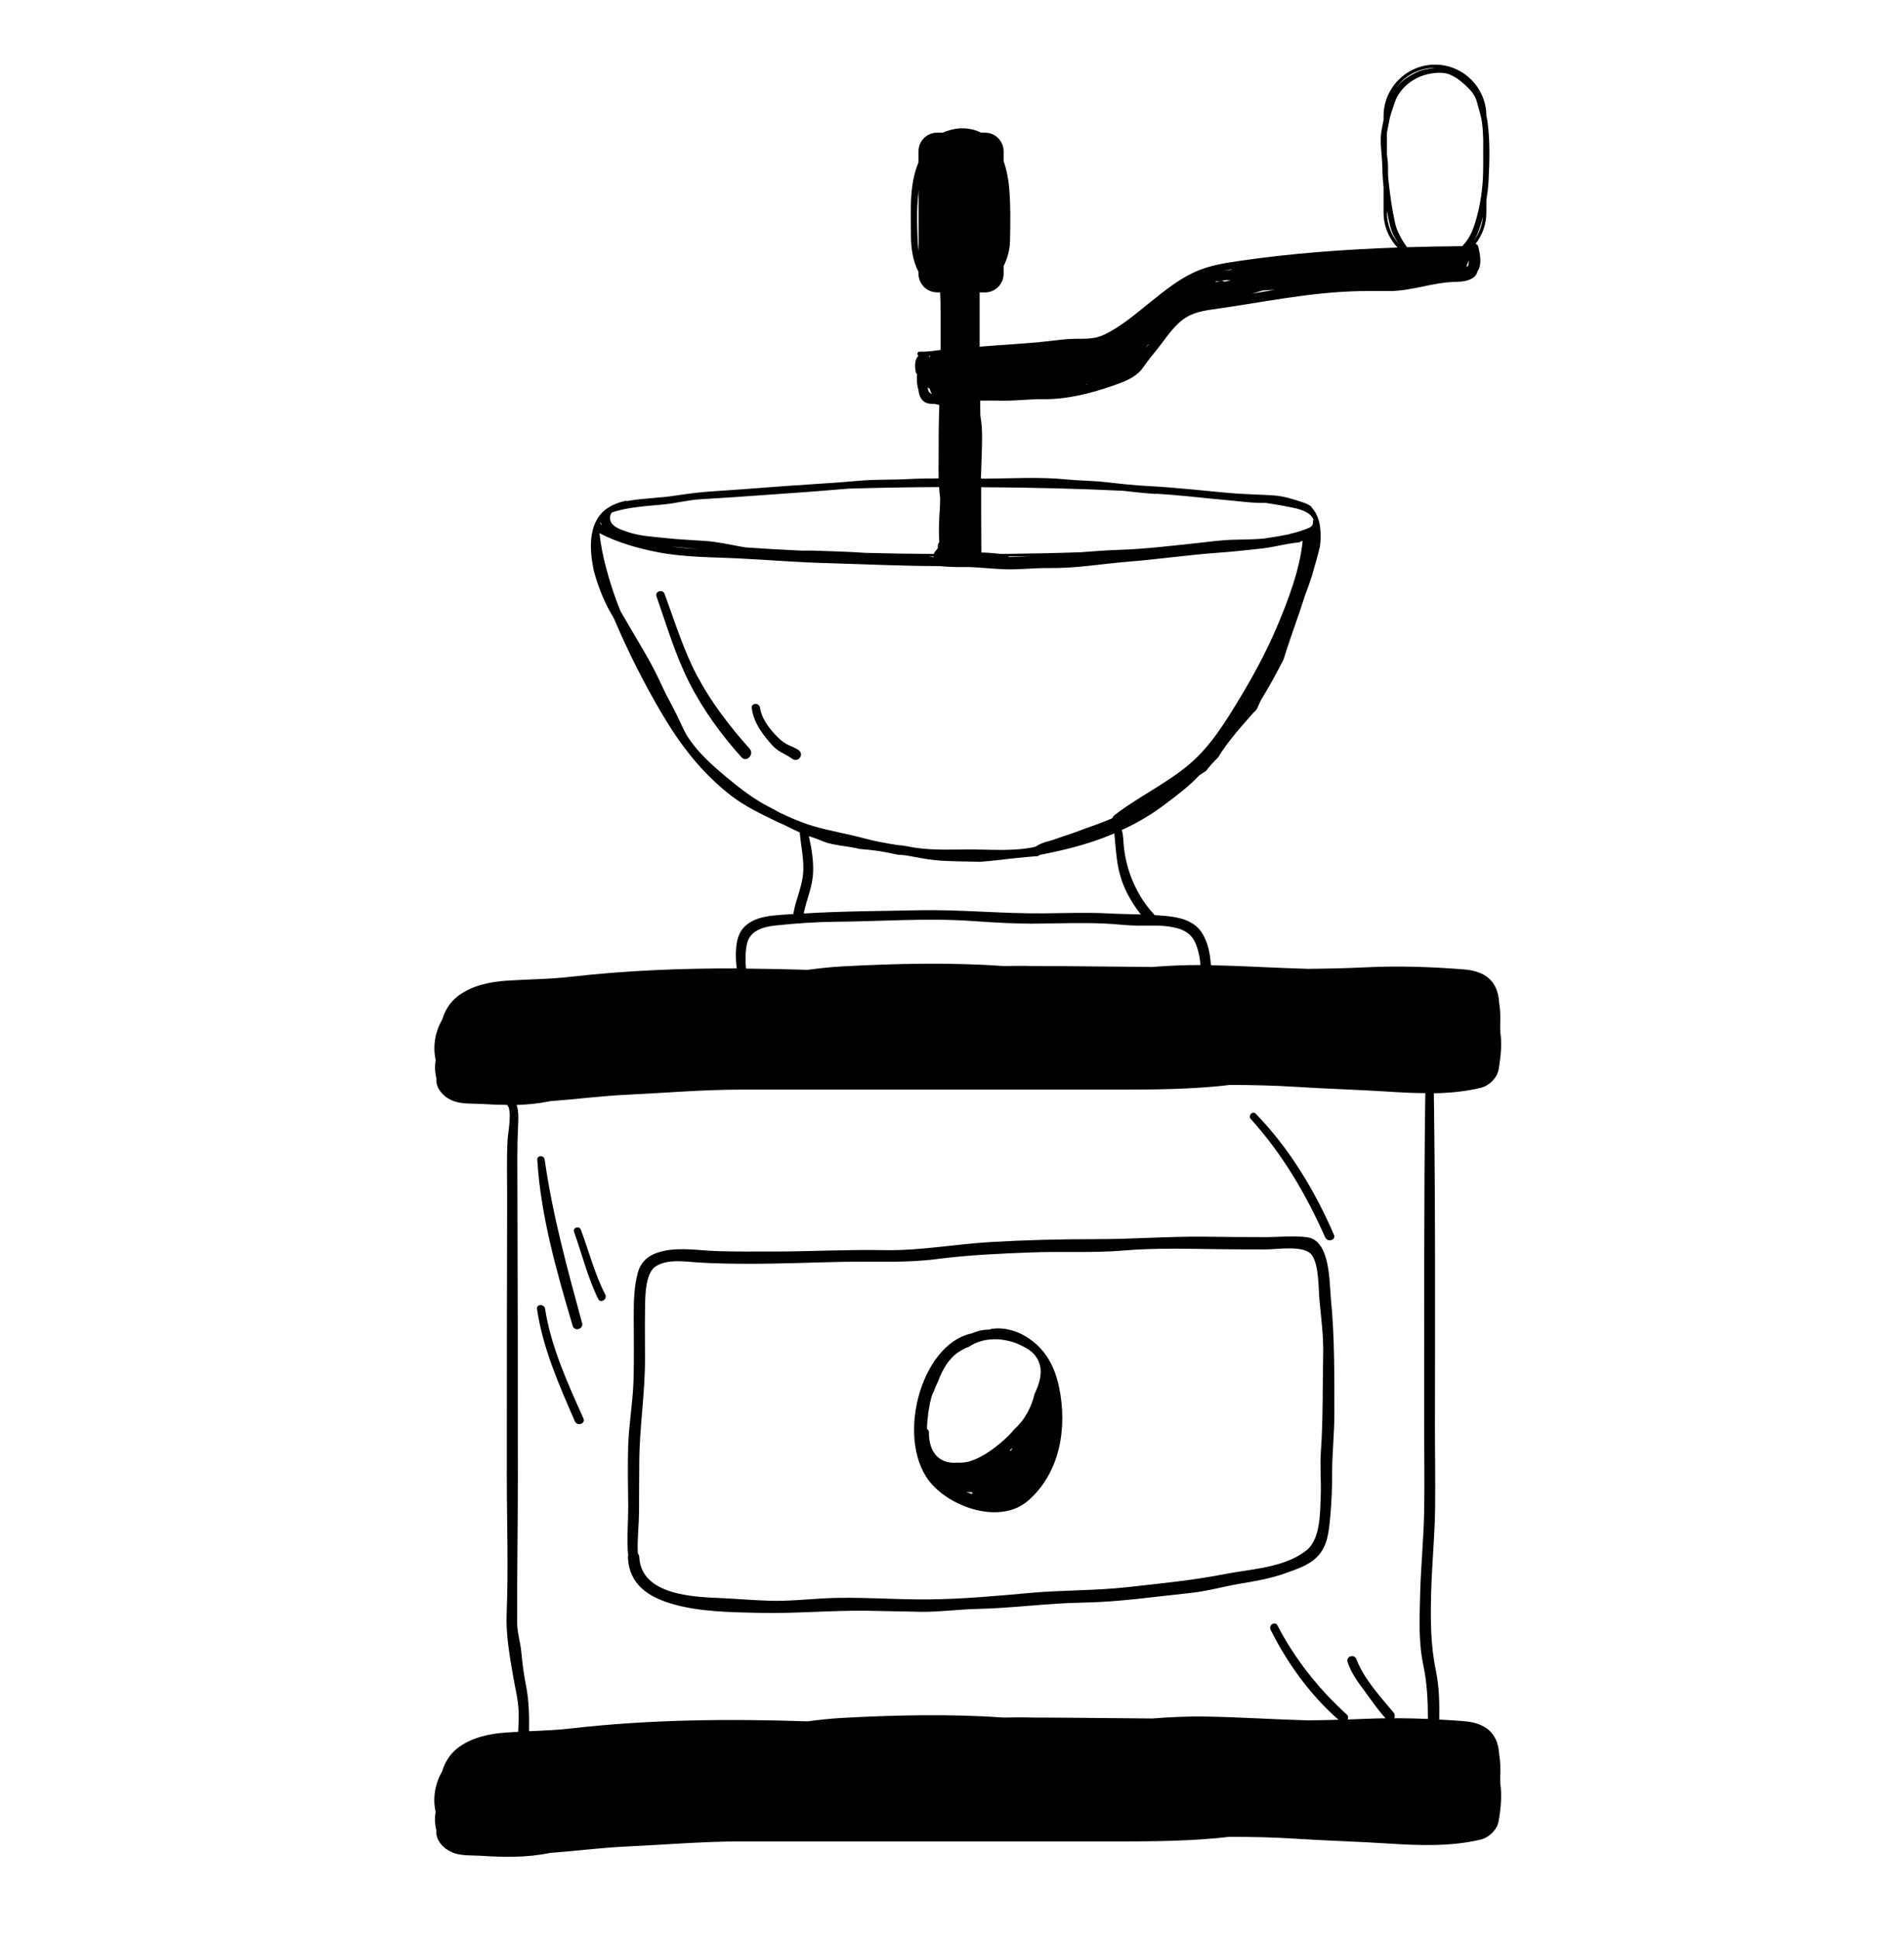 <svg width="56" height="57" viewBox="0 0 56 57" fill="none" xmlns="http://www.w3.org/2000/svg">
<path d="M18.474 45.748C18.472 45.763 18.466 45.778 18.468 45.797C18.508 46.595 19.084 46.95 19.737 47.146C20.554 47.393 21.506 47.401 22.35 47.42C23.407 47.443 24.456 47.342 25.516 47.357C26.048 47.363 26.58 47.382 27.112 47.389C27.656 47.393 28.195 47.315 28.737 47.304C29.773 47.283 30.801 47.135 31.84 47.118C32.901 47.102 33.969 46.943 35.025 46.833C35.506 46.783 35.977 46.646 36.454 46.565C36.92 46.487 37.364 46.413 37.813 46.251C38.123 46.139 38.482 46.029 38.729 45.782C39.048 45.466 39.084 45.039 39.124 44.6C39.166 44.157 39.181 43.728 39.181 43.281C39.181 42.711 39.246 42.148 39.246 41.576C39.244 40.449 39.257 39.342 39.147 38.222C39.096 37.694 39.132 36.472 38.448 36.377C38.052 36.322 37.615 36.373 37.216 36.373C36.629 36.373 36.042 36.368 35.455 36.36C34.381 36.347 33.311 36.434 32.239 36.432C31.198 36.432 30.162 36.457 29.123 36.518C28.083 36.58 27.053 36.774 26.01 36.755C24.961 36.734 23.918 36.791 22.871 36.795C22.28 36.797 21.689 36.801 21.098 36.784C20.581 36.767 20.045 36.67 19.532 36.776C19.194 36.845 18.888 37.008 18.772 37.377C18.643 37.789 18.639 38.302 18.639 38.732C18.639 39.349 18.652 39.967 18.633 40.581C18.614 41.219 18.5 41.848 18.477 42.485C18.456 43.095 18.472 43.71 18.477 44.322C18.477 44.769 18.428 45.28 18.477 45.748H18.474ZM18.795 44.471C18.795 43.978 18.8 43.484 18.802 42.99C18.806 41.977 18.971 40.98 18.971 39.965C18.971 39.499 18.964 39.032 18.971 38.566C18.975 38.215 18.958 37.462 19.272 37.242C19.619 37.002 20.159 37.094 20.545 37.118C21.029 37.149 21.51 37.154 21.993 37.156C22.922 37.158 23.846 37.118 24.773 37.099C25.712 37.08 26.628 37.139 27.563 37.016C28.473 36.898 29.391 36.858 30.307 36.822C31.213 36.786 32.129 36.843 33.032 36.767C33.976 36.687 34.926 36.715 35.871 36.727C36.323 36.734 36.775 36.734 37.226 36.734C37.57 36.734 38.375 36.594 38.588 36.907C38.799 37.217 38.773 37.865 38.809 38.236C38.86 38.766 38.928 39.285 38.917 39.822C38.896 40.778 38.917 41.73 38.849 42.684C38.818 43.116 38.862 43.553 38.845 43.986C38.826 44.486 38.835 45.257 38.425 45.582C37.775 46.097 36.791 46.129 36.027 46.278C35.08 46.466 34.123 46.555 33.163 46.663C32.209 46.77 31.251 46.747 30.297 46.833C29.315 46.922 28.319 47.013 27.333 47.023C26.284 47.036 25.231 46.935 24.182 46.996C23.663 47.026 23.158 47.078 22.635 47.063C22.16 47.049 21.689 47.007 21.214 46.985C20.433 46.952 18.857 46.911 18.802 45.778C18.8 45.732 18.783 45.7 18.759 45.672C18.738 45.274 18.793 44.841 18.793 44.467L18.795 44.471Z" fill="black"/>
<path d="M30.242 44.119C31.173 43.304 31.405 41.983 31.145 40.763C30.998 40.075 30.668 39.556 30.067 39.235C29.801 39.093 29.391 39 29.075 39.093C28.898 39.093 28.737 39.136 28.585 39.201C27.042 39.522 26.299 42.456 27.433 43.667C28.089 44.368 29.463 44.801 30.242 44.117V44.119ZM28.6 43.874C28.596 43.891 28.591 43.91 28.589 43.927C28.53 43.908 28.473 43.887 28.414 43.864C28.475 43.87 28.539 43.874 28.6 43.874ZM29.769 42.597C29.754 42.616 29.742 42.637 29.727 42.658C29.718 42.652 29.708 42.648 29.697 42.644C29.725 42.62 29.75 42.597 29.776 42.574C29.773 42.582 29.771 42.591 29.769 42.597ZM27.295 41.582C27.304 41.523 27.314 41.464 27.325 41.404C27.346 41.265 27.378 41.124 27.426 40.984C27.435 40.959 27.447 40.936 27.462 40.915C27.5 40.809 27.544 40.706 27.593 40.607C27.718 40.267 27.899 39.959 28.178 39.758C28.184 39.756 28.19 39.752 28.197 39.75C28.29 39.686 28.391 39.632 28.505 39.593C28.927 39.302 29.55 39.309 30.063 39.57C30.124 39.6 30.183 39.634 30.24 39.669C30.282 39.697 30.318 39.727 30.352 39.756C30.358 39.762 30.364 39.769 30.371 39.773C30.377 39.779 30.383 39.788 30.392 39.794C30.411 39.815 30.43 39.834 30.447 39.855C30.447 39.857 30.451 39.859 30.453 39.864C30.464 39.876 30.472 39.889 30.48 39.902C30.495 39.923 30.508 39.944 30.521 39.967C30.527 39.98 30.533 39.995 30.54 40.007C30.54 40.009 30.542 40.011 30.544 40.016C30.554 40.037 30.563 40.06 30.569 40.083C30.573 40.098 30.58 40.113 30.584 40.13C30.59 40.157 30.597 40.187 30.601 40.214C30.603 40.235 30.605 40.254 30.607 40.275C30.607 40.305 30.611 40.334 30.609 40.364C30.609 40.377 30.607 40.387 30.605 40.4C30.603 40.431 30.601 40.463 30.595 40.497C30.592 40.514 30.588 40.531 30.584 40.547C30.578 40.575 30.573 40.6 30.565 40.628C30.542 40.712 30.51 40.799 30.474 40.883C30.474 40.883 30.474 40.883 30.474 40.885C30.459 40.919 30.442 40.955 30.426 40.989C30.386 41.17 30.32 41.341 30.236 41.499C30.21 41.548 30.183 41.594 30.153 41.641C30.147 41.651 30.139 41.664 30.132 41.675C30.099 41.727 30.061 41.776 30.02 41.825C29.959 41.898 29.894 41.968 29.822 42.033C29.773 42.093 29.721 42.152 29.664 42.209C29.355 42.513 28.9 42.863 28.492 42.971C28.38 43 28.271 43.011 28.167 43.002C28.121 43.007 28.074 43.009 28.026 43.007C27.498 42.983 27.312 42.544 27.321 42.099C27.312 42.057 27.291 42.027 27.264 42.008C27.266 41.862 27.279 41.719 27.3 41.58L27.295 41.582Z" fill="black"/>
<path d="M44.127 52.171C44.131 51.99 44.131 51.787 44.095 51.595C44.066 51.07 43.819 50.662 43.048 50.603C42.812 50.584 42.571 50.569 42.331 50.557C42.339 50.082 42.331 49.609 42.236 49.142C42.075 48.37 42.073 47.64 42.092 46.855C42.111 46.038 42.195 45.223 42.208 44.408C42.221 43.6 42.204 42.789 42.204 41.979C42.208 38.701 42.219 35.421 42.172 32.143C42.647 32.134 43.116 32.09 43.559 31.98C43.806 31.919 44.034 31.687 44.076 31.446C44.144 31.062 44.179 30.669 44.125 30.332C44.125 30.243 44.12 30.154 44.125 30.068C44.129 29.886 44.129 29.684 44.093 29.492C44.063 28.966 43.816 28.559 43.046 28.5C42.117 28.428 41.144 28.392 40.213 28.438C39.633 28.466 39.05 28.48 38.468 28.485C37.516 28.459 36.566 28.398 35.614 28.377C35.595 28.052 35.534 27.729 35.365 27.448C35.137 27.069 34.704 26.969 34.286 26.929C34.177 26.919 34.067 26.912 33.955 26.906C33.949 26.893 33.942 26.881 33.932 26.87C33.632 26.558 33.389 26.127 33.244 25.724C33.155 25.477 33.096 25.226 33.062 24.964C33.037 24.774 33.047 24.584 32.995 24.403C33.429 24.202 33.845 23.964 34.225 23.677C34.603 23.394 34.953 23.134 35.276 22.794C35.342 22.75 35.409 22.708 35.475 22.661C35.582 22.522 35.699 22.391 35.827 22.267C36.123 21.781 36.511 21.359 36.885 20.933C36.897 20.918 36.912 20.907 36.927 20.901C36.944 20.875 36.961 20.85 36.978 20.825C37.022 20.715 37.071 20.605 37.134 20.504C37.358 20.143 37.552 19.772 37.748 19.398C37.887 18.948 38.046 18.507 38.198 18.062C38.198 18.062 38.198 18.058 38.2 18.058C38.225 17.984 38.248 17.91 38.274 17.838C38.274 17.834 38.274 17.832 38.276 17.828C38.305 17.743 38.333 17.659 38.362 17.572C38.362 17.568 38.362 17.564 38.362 17.56C38.443 17.336 38.533 17.114 38.599 16.884C38.677 16.61 38.755 16.348 38.818 16.084C38.839 15.943 38.848 15.793 38.839 15.643C38.839 15.643 38.839 15.639 38.839 15.637C38.837 15.592 38.833 15.548 38.827 15.504C38.827 15.504 38.827 15.504 38.827 15.502C38.827 15.491 38.822 15.483 38.822 15.472C38.822 15.466 38.822 15.457 38.818 15.451C38.818 15.447 38.818 15.443 38.816 15.438C38.816 15.43 38.814 15.421 38.812 15.413C38.812 15.413 38.812 15.413 38.812 15.411C38.808 15.39 38.803 15.371 38.799 15.35C38.797 15.337 38.793 15.326 38.789 15.314C38.784 15.299 38.78 15.284 38.776 15.269C38.774 15.259 38.77 15.25 38.765 15.242C38.763 15.233 38.759 15.227 38.757 15.219C38.757 15.217 38.757 15.215 38.755 15.21C38.742 15.174 38.725 15.141 38.708 15.107C38.704 15.098 38.7 15.088 38.694 15.077C38.694 15.077 38.694 15.077 38.694 15.075C38.689 15.067 38.683 15.06 38.677 15.052C38.675 15.048 38.673 15.041 38.668 15.037C38.668 15.037 38.666 15.037 38.664 15.037C38.641 15.001 38.618 14.963 38.59 14.932C38.573 14.915 38.563 14.896 38.55 14.877C38.483 14.837 38.413 14.801 38.343 14.778C38.062 14.683 37.752 14.583 37.446 14.564C37.018 14.537 36.589 14.533 36.159 14.495C35.363 14.423 34.567 14.332 33.769 14.29C33.356 14.269 32.944 14.223 32.532 14.176C32.138 14.132 31.747 14.134 31.352 14.094C30.578 14.018 29.765 14.066 28.984 14.073C28.94 14.073 28.896 14.073 28.851 14.07C28.851 14.066 28.851 14.06 28.851 14.056C28.86 13.845 28.866 13.632 28.872 13.42C28.883 13.019 28.908 12.618 28.834 12.226C28.832 12.076 28.83 11.928 28.828 11.778C29.067 11.774 29.305 11.778 29.544 11.78C29.926 11.78 30.303 11.732 30.686 11.736C31.376 11.745 32.081 11.567 32.729 11.341C32.988 11.251 33.278 11.149 33.484 10.961C33.55 10.902 33.598 10.837 33.649 10.765C33.769 10.596 33.885 10.448 34.018 10.288C34.23 10.028 34.407 9.744 34.652 9.513C34.96 9.222 35.268 9.153 35.673 9.096C37.115 8.895 38.535 8.587 39.994 8.559C40.273 8.555 40.553 8.553 40.832 8.557C41.52 8.564 42.141 8.296 42.822 8.287C42.991 8.285 43.215 8.26 43.352 8.148C43.407 8.101 43.437 8.049 43.451 7.987C43.595 7.787 43.532 7.479 43.481 7.255C43.47 7.209 43.437 7.181 43.398 7.171C43.597 6.915 43.717 6.594 43.717 6.244V5.885C43.747 5.695 43.772 5.505 43.781 5.319C43.81 4.752 43.827 4.165 43.753 3.601C43.745 3.532 43.73 3.466 43.717 3.403C43.711 2.573 43.035 1.9 42.206 1.9C41.376 1.9 40.693 2.58 40.693 3.413V3.532C40.688 3.549 40.684 3.565 40.682 3.582C40.638 3.8 40.6 3.979 40.61 4.203C40.621 4.443 40.654 4.686 40.657 4.925C40.659 5.123 40.673 5.315 40.693 5.507V6.246C40.693 6.645 40.849 7.008 41.102 7.278C39.54 7.333 37.976 7.447 36.437 7.673C35.986 7.738 35.532 7.814 35.116 8.008C34.652 8.224 34.255 8.547 33.858 8.863C33.427 9.207 32.993 9.589 32.492 9.832C32.195 9.978 31.948 9.957 31.631 9.961C31.346 9.965 31.061 10.005 30.778 10.037C30.143 10.109 29.503 10.134 28.866 10.189C28.849 10.189 28.83 10.191 28.813 10.193C28.813 9.963 28.813 9.735 28.813 9.505C28.813 9.207 28.813 8.908 28.813 8.608C28.813 8.604 28.813 8.602 28.813 8.597H28.974C29.273 8.597 29.518 8.353 29.518 8.053V7.823C29.63 7.597 29.7 7.348 29.706 7.101C29.717 6.58 29.727 6.033 29.681 5.514C29.658 5.256 29.607 4.988 29.518 4.739V4.446C29.518 4.146 29.273 3.901 28.974 3.901H28.858C28.729 3.836 28.585 3.793 28.431 3.779C28.214 3.757 28.03 3.793 27.826 3.859C27.794 3.869 27.764 3.886 27.735 3.901H27.559C27.26 3.901 27.015 4.146 27.015 4.446V4.773C26.736 5.429 26.789 6.223 26.793 6.921C26.793 7.278 26.844 7.667 27.015 7.992V8.051C27.015 8.35 27.26 8.595 27.559 8.595H27.65C27.654 8.705 27.659 8.806 27.661 8.878C27.663 9.013 27.665 9.146 27.665 9.281V10.288C27.458 10.316 27.251 10.347 27.047 10.339C26.973 10.337 26.964 10.43 27.015 10.463C26.886 10.569 26.905 10.82 26.941 10.959C26.945 10.976 26.956 10.987 26.971 10.997C26.962 11.156 26.964 11.312 27.011 11.455C27.019 11.523 27.032 11.59 27.059 11.654C27.127 11.81 27.243 11.867 27.405 11.875C27.435 11.875 27.462 11.875 27.492 11.875C27.536 11.888 27.583 11.896 27.627 11.905C27.608 12.416 27.604 12.927 27.606 13.437C27.606 13.642 27.602 13.853 27.606 14.064C27.304 14.07 27.002 14.068 26.703 14.085C26.259 14.111 25.816 14.092 25.373 14.127C24.887 14.168 24.404 14.206 23.916 14.235C22.973 14.292 22.034 14.377 21.092 14.436C20.676 14.461 20.29 14.505 19.881 14.569C19.435 14.638 18.977 14.647 18.532 14.716C18.496 14.723 18.458 14.729 18.418 14.735C18.418 14.729 18.414 14.723 18.412 14.719C18.405 14.719 18.401 14.723 18.395 14.725C18.302 14.744 18.217 14.771 18.139 14.801C18.139 14.801 18.139 14.801 18.137 14.801C18.089 14.82 18.042 14.841 17.998 14.862C17.975 14.875 17.954 14.887 17.933 14.9C17.903 14.917 17.873 14.936 17.846 14.955C17.829 14.968 17.81 14.98 17.795 14.995C17.785 15.004 17.774 15.012 17.764 15.02C17.747 15.035 17.732 15.052 17.715 15.067C17.715 15.067 17.711 15.067 17.709 15.069C17.702 15.075 17.698 15.082 17.694 15.088C17.694 15.09 17.69 15.092 17.688 15.094C17.688 15.094 17.686 15.094 17.686 15.096C17.656 15.128 17.628 15.162 17.605 15.198C17.593 15.217 17.58 15.238 17.567 15.257C17.561 15.265 17.557 15.274 17.552 15.282C17.546 15.293 17.54 15.301 17.536 15.312C17.529 15.322 17.525 15.335 17.519 15.348C17.512 15.36 17.504 15.371 17.5 15.383C17.5 15.383 17.5 15.383 17.502 15.386C17.495 15.4 17.487 15.415 17.483 15.43C17.477 15.443 17.474 15.457 17.468 15.47C17.462 15.489 17.455 15.506 17.449 15.525C17.449 15.525 17.449 15.523 17.449 15.521C17.449 15.527 17.447 15.533 17.445 15.54C17.445 15.544 17.443 15.55 17.441 15.554C17.441 15.554 17.441 15.554 17.441 15.556C17.436 15.571 17.434 15.584 17.43 15.599C17.341 15.953 17.377 16.378 17.472 16.81C17.58 17.197 17.726 17.583 17.911 17.927C17.958 18.013 18.008 18.1 18.057 18.184C18.458 19.128 18.918 20.046 19.437 20.93C19.997 21.887 20.626 22.714 21.51 23.398C21.911 23.708 22.39 23.934 22.846 24.156C22.91 24.187 22.975 24.213 23.04 24.242C23.201 24.325 23.366 24.403 23.528 24.477C23.526 24.487 23.524 24.498 23.524 24.51C23.558 24.869 23.638 25.207 23.627 25.572C23.617 26.038 23.404 26.427 23.332 26.874C23.304 26.874 23.277 26.876 23.249 26.878C22.789 26.914 22.19 26.906 21.856 27.29C21.611 27.571 21.622 28.101 21.669 28.472C20.037 28.468 18.401 28.533 16.782 28.719C16.151 28.791 15.526 28.791 14.897 28.833C14.418 28.865 13.878 28.972 13.466 29.287C13.234 29.466 13.09 29.703 13.006 29.973C12.801 30.334 12.721 30.756 12.814 31.165C12.784 31.345 12.791 31.535 12.835 31.706C12.814 31.91 12.924 32.094 13.084 32.225C13.099 32.244 13.116 32.257 13.135 32.263C13.209 32.314 13.289 32.356 13.373 32.383C13.62 32.464 13.897 32.442 14.152 32.457C14.41 32.474 14.661 32.483 14.914 32.485C15.077 32.641 14.939 33.314 14.929 33.504C14.897 34.087 14.918 34.675 14.916 35.258C14.912 36.611 14.91 37.964 14.908 39.317C14.908 40.676 14.906 42.036 14.906 43.395C14.906 44.742 14.956 46.101 14.901 47.446C14.876 48.056 14.99 48.691 15.094 49.292C15.15 49.624 15.237 49.953 15.252 50.291C15.26 50.5 15.252 50.709 15.241 50.918C15.125 50.924 15.011 50.928 14.895 50.937C14.416 50.968 13.876 51.076 13.464 51.391C13.232 51.57 13.088 51.808 13.004 52.077C12.799 52.437 12.719 52.859 12.812 53.269C12.782 53.448 12.789 53.638 12.833 53.809C12.812 54.014 12.922 54.198 13.082 54.329C13.097 54.348 13.114 54.36 13.133 54.367C13.207 54.417 13.287 54.459 13.371 54.487C13.618 54.567 13.895 54.546 14.15 54.561C14.477 54.582 14.794 54.597 15.123 54.59C15.486 54.582 15.839 54.548 16.183 54.476C16.936 54.422 17.688 54.322 18.443 54.288C19.564 54.236 20.681 54.139 21.803 54.139C22.954 54.139 24.102 54.139 25.253 54.139C27.616 54.139 29.98 54.139 32.345 54.139C33.497 54.139 34.647 54.149 35.798 54.042C35.918 54.031 36.036 54.016 36.157 54.004C36.813 54.004 37.469 54.018 38.128 54.061C39.036 54.12 39.941 54.143 40.847 54.202C41.744 54.261 42.7 54.293 43.559 54.082C43.806 54.02 44.034 53.788 44.076 53.548C44.144 53.163 44.179 52.771 44.125 52.433C44.125 52.344 44.12 52.256 44.125 52.169L44.127 52.171ZM21.514 50.996C21.5 50.996 21.483 50.996 21.468 50.996C21.485 50.996 21.504 50.996 21.521 50.996C21.521 50.996 21.517 50.996 21.514 50.996ZM21.514 28.892C21.5 28.892 21.483 28.892 21.468 28.892C21.485 28.892 21.502 28.892 21.521 28.892C21.521 28.892 21.517 28.892 21.514 28.892ZM30.401 24.909C29.843 25.019 29.295 24.985 28.731 24.977C28.125 24.968 27.519 25.013 26.918 24.924C26.899 24.922 26.882 24.918 26.865 24.916C26.713 24.886 26.561 24.856 26.407 24.846C26.063 24.793 25.723 24.732 25.383 24.639C24.898 24.508 24.4 24.43 23.916 24.287C23.57 24.183 23.249 24.044 22.931 23.892C22.838 23.839 22.745 23.786 22.65 23.74C22.192 23.51 21.766 23.183 21.371 22.853C20.955 22.507 20.535 22.134 20.237 21.678C20.081 21.437 19.99 21.173 19.857 20.922C19.701 20.627 19.547 20.339 19.408 20.033C19.167 19.508 18.865 19.022 18.574 18.524C18.464 18.338 18.357 18.155 18.251 17.971C18.078 17.549 17.939 17.125 17.821 16.675C17.736 16.357 17.669 16.017 17.631 15.675C18.146 15.947 18.779 16.128 19.37 16.24C20.147 16.388 20.97 16.38 21.763 16.42C22.608 16.462 23.444 16.532 24.29 16.555C25.407 16.587 26.513 16.641 27.623 16.643C27.861 16.665 28.1 16.675 28.338 16.671C28.737 16.667 29.126 16.722 29.525 16.736C29.968 16.755 30.409 16.694 30.852 16.701C31.633 16.713 32.395 16.578 33.17 16.515C34.069 16.443 34.958 16.312 35.857 16.249C36.268 16.221 36.688 16.171 37.1 16.128C37.368 16.101 37.638 16.031 37.904 15.987C37.919 15.987 37.932 15.983 37.947 15.981C38.027 15.968 38.105 15.955 38.185 15.949C38.221 15.947 38.246 15.932 38.267 15.915C38.282 15.911 38.299 15.907 38.314 15.903C38.233 16.745 37.87 17.697 37.543 18.461C37.244 19.162 36.868 19.86 36.473 20.512C36.057 21.201 35.616 21.927 34.998 22.454C34.32 23.033 33.493 23.417 32.788 23.959C32.752 23.987 32.729 24.02 32.716 24.056C32.387 24.202 32.047 24.308 31.705 24.439C31.488 24.523 31.268 24.586 31.051 24.666C30.861 24.738 30.654 24.761 30.487 24.875C30.479 24.882 30.47 24.886 30.464 24.892C30.445 24.896 30.426 24.901 30.407 24.903L30.401 24.909ZM33.991 14.516C34.694 14.554 35.401 14.645 36.102 14.706C36.414 14.733 36.735 14.78 37.049 14.786C37.108 14.786 37.168 14.786 37.227 14.786C37.594 14.841 37.904 14.898 38.153 14.955C38.322 15.006 38.485 15.063 38.586 15.196C38.609 15.225 38.624 15.255 38.635 15.284C38.628 15.295 38.622 15.303 38.614 15.314C38.62 15.341 38.618 15.369 38.614 15.396C38.609 15.411 38.605 15.426 38.599 15.438C38.599 15.443 38.594 15.445 38.592 15.449C38.582 15.464 38.567 15.478 38.548 15.491C38.54 15.495 38.533 15.504 38.525 15.508C38.333 15.592 38.134 15.654 37.936 15.696C37.936 15.698 37.936 15.702 37.936 15.704C37.716 15.749 37.457 15.793 37.168 15.835C36.87 15.86 36.583 15.863 36.281 15.869C35.901 15.877 35.521 15.936 35.145 15.974C34.422 16.05 33.7 16.139 32.969 16.164C32.575 16.177 32.186 16.204 31.796 16.236C31.061 16.262 30.28 16.278 29.459 16.287C29.292 16.274 29.128 16.253 28.961 16.247C28.929 16.247 28.898 16.245 28.866 16.245C28.866 16.245 28.864 16.245 28.862 16.245C28.862 16.236 28.864 16.228 28.864 16.219C28.858 15.588 28.858 14.955 28.858 14.324C30.388 14.332 31.787 14.37 33.024 14.429C33.347 14.465 33.672 14.503 33.993 14.522L33.991 14.516ZM27.46 16.365C27.46 16.365 27.462 16.378 27.465 16.384C27.416 16.378 27.367 16.369 27.317 16.363C27.365 16.363 27.412 16.363 27.46 16.363V16.365ZM29.668 16.378C29.668 16.378 29.662 16.365 29.658 16.359C29.879 16.357 30.099 16.352 30.318 16.348C30.103 16.361 29.886 16.369 29.668 16.378ZM27.652 14.649C27.648 14.727 27.646 14.805 27.646 14.883C27.623 15.236 27.6 15.588 27.627 15.943C27.6 15.968 27.583 16.002 27.583 16.048C27.583 16.069 27.583 16.093 27.583 16.114C27.562 16.143 27.541 16.171 27.519 16.2C27.492 16.221 27.475 16.253 27.465 16.287C26.768 16.283 26.097 16.272 25.457 16.255C24.963 16.221 24.465 16.207 23.973 16.19C23.845 16.186 23.714 16.186 23.585 16.19C22.998 16.162 22.449 16.131 21.936 16.095C21.877 16.084 21.818 16.076 21.759 16.065C21.415 16.004 21.075 15.924 20.725 15.903C20.349 15.877 19.978 15.863 19.602 15.822C19.212 15.78 18.813 15.763 18.445 15.635C18.23 15.559 17.968 15.478 17.943 15.257C17.935 15.187 17.956 15.126 17.989 15.071C18.131 15.02 18.279 14.985 18.378 14.966C18.768 14.887 19.169 14.868 19.566 14.826C19.902 14.79 20.231 14.704 20.569 14.681C20.898 14.657 21.227 14.643 21.557 14.619C22.257 14.569 22.96 14.518 23.663 14.47C24.092 14.44 24.524 14.4 24.955 14.366C25.789 14.341 26.679 14.324 27.621 14.32C27.627 14.431 27.636 14.541 27.652 14.649ZM17.7 15.44C17.656 15.405 17.65 15.379 17.671 15.36C17.677 15.388 17.688 15.413 17.7 15.44ZM20.552 16.143C20.282 16.126 20.012 16.105 19.744 16.069C20.014 16.093 20.284 16.116 20.552 16.143ZM40.792 3.897C40.811 3.791 40.838 3.686 40.855 3.58C40.883 3.399 40.959 3.204 41.016 3.029C41.142 2.632 41.501 2.324 41.9 2.206C42.111 2.143 42.419 2.105 42.624 2.185C42.801 2.257 42.947 2.364 43.088 2.495C43.249 2.643 43.382 2.78 43.439 2.998C43.493 3.207 43.559 3.394 43.589 3.61C43.61 3.772 43.62 3.935 43.624 4.097V4.845C43.624 4.899 43.624 4.952 43.622 5.007C43.616 5.541 43.54 6.054 43.382 6.565C43.308 6.801 43.217 7.002 43.05 7.19C43.035 7.206 43.021 7.221 43.006 7.238C42.468 7.242 41.927 7.251 41.385 7.268C41.336 7.204 41.294 7.143 41.269 7.101C41.161 6.921 41.079 6.765 41.032 6.558C40.937 6.128 40.88 5.706 40.834 5.269C40.813 5.075 40.838 4.878 40.809 4.686C40.802 4.642 40.796 4.595 40.792 4.549V3.899V3.897ZM35.758 8.277C35.863 8.26 35.969 8.247 36.072 8.234C36.076 8.234 36.081 8.236 36.087 8.236C36.127 8.236 36.167 8.236 36.205 8.239C36.148 8.251 36.091 8.264 36.034 8.277C36.026 8.277 36.015 8.281 36.007 8.281C35.977 8.26 35.939 8.247 35.895 8.258C35.848 8.27 35.804 8.285 35.758 8.3C35.758 8.291 35.758 8.281 35.758 8.272V8.277ZM43.181 7.81C43.164 7.827 43.145 7.844 43.124 7.857C43.145 7.795 43.168 7.724 43.196 7.656C43.196 7.713 43.196 7.764 43.181 7.81ZM37.495 8.521C37.269 8.557 37.043 8.597 36.819 8.635C36.925 8.606 37.03 8.574 37.134 8.54C37.254 8.534 37.374 8.528 37.493 8.521H37.495ZM36.214 7.933C36.129 7.941 36.043 7.954 35.958 7.966C36.047 7.949 36.133 7.933 36.222 7.916C36.22 7.922 36.214 7.926 36.211 7.933H36.214ZM33.776 10.128C33.744 10.17 33.71 10.214 33.681 10.256C33.71 10.212 33.74 10.168 33.767 10.123C33.769 10.126 33.773 10.128 33.776 10.13V10.128ZM27.34 11.424C27.355 11.476 27.376 11.531 27.408 11.584C27.321 11.552 27.294 11.487 27.283 11.392C27.3 11.407 27.319 11.417 27.34 11.422V11.424ZM27.346 10.482C27.346 10.482 27.332 10.493 27.325 10.497C27.325 10.486 27.325 10.476 27.323 10.465C27.338 10.465 27.351 10.463 27.365 10.461C27.359 10.467 27.353 10.474 27.348 10.482H27.346ZM31.922 11.312C31.922 11.312 31.937 11.306 31.944 11.303C31.958 11.299 31.975 11.297 31.99 11.293C31.99 11.293 31.99 11.295 31.99 11.297C31.988 11.297 31.984 11.297 31.982 11.299C31.96 11.303 31.941 11.308 31.92 11.312H31.922ZM43.354 7.069C43.392 7.006 43.428 6.94 43.456 6.871C43.521 6.71 43.572 6.544 43.616 6.375C43.593 6.632 43.498 6.869 43.354 7.069ZM42.208 1.995C42.008 2.025 41.834 2.041 41.647 2.134C41.452 2.229 41.271 2.345 41.123 2.506C41.098 2.533 41.075 2.563 41.051 2.592C41.309 2.231 41.729 1.995 42.204 1.995H42.208ZM40.792 6.202C40.817 6.337 40.844 6.47 40.876 6.607C40.927 6.824 41.02 7.006 41.148 7.181C40.927 6.932 40.792 6.605 40.792 6.244V6.202ZM26.99 7.084C26.977 6.685 26.958 6.265 26.994 5.868C27.002 5.775 27.009 5.68 27.019 5.583V7.377C27.002 7.278 26.994 7.177 26.99 7.082V7.084ZM23.916 25.633C23.925 25.266 23.868 24.934 23.79 24.586C23.978 24.633 24.17 24.732 24.343 24.785C24.562 24.842 24.784 24.871 25.01 24.905C25.103 24.92 25.195 24.939 25.286 24.96C25.489 24.977 25.692 24.996 25.896 25.029C26.067 25.057 26.238 25.093 26.407 25.129C26.517 25.135 26.627 25.143 26.738 25.165C26.996 25.211 27.256 25.268 27.517 25.291C27.952 25.331 28.387 25.323 28.822 25.338C29.107 25.317 29.39 25.283 29.672 25.251C29.852 25.23 30.031 25.213 30.211 25.196C30.316 25.188 30.422 25.177 30.527 25.171C30.544 25.158 30.563 25.148 30.582 25.135C30.791 25.095 30.998 25.051 31.207 25.002C31.741 24.88 32.271 24.717 32.775 24.502C32.828 25.019 32.832 25.483 33.031 25.99C33.153 26.302 33.337 26.615 33.554 26.885C33.233 26.876 32.912 26.872 32.594 26.855C31.956 26.822 31.317 26.847 30.679 26.853C29.455 26.864 28.241 26.737 27.015 26.762C25.888 26.786 24.761 26.788 23.638 26.857C23.72 26.444 23.904 26.07 23.914 25.633H23.916ZM21.939 28.457C21.92 28.229 21.922 27.944 21.972 27.74C22.065 27.36 22.437 27.252 22.789 27.212C23.378 27.149 23.984 27.106 24.577 27.1C25.915 27.09 27.273 26.984 28.607 27.079C29.257 27.125 29.894 27.163 30.546 27.155C31.207 27.146 31.874 27.123 32.535 27.155C32.841 27.17 33.142 27.21 33.449 27.214C33.795 27.218 34.143 27.191 34.485 27.258C34.867 27.332 35.091 27.478 35.213 27.868C35.268 28.039 35.293 28.204 35.308 28.373C34.831 28.371 34.36 28.392 33.89 28.43C33.592 28.426 33.297 28.424 32.999 28.421C32.999 28.421 32.999 28.421 32.997 28.421C32.125 28.415 31.262 28.402 30.396 28.402C30.103 28.394 29.805 28.396 29.51 28.402C27.954 28.291 26.32 28.329 24.773 28.413C24.425 28.432 24.087 28.47 23.752 28.514C23.154 28.495 22.557 28.483 21.958 28.478C21.951 28.472 21.947 28.464 21.939 28.457ZM15.476 49.588C15.412 49.257 15.364 48.929 15.336 48.596C15.311 48.298 15.212 48.007 15.21 47.707C15.205 46.295 15.231 44.879 15.231 43.465C15.231 40.621 15.229 37.776 15.218 34.933C15.218 34.338 15.207 33.745 15.235 33.15C15.243 32.964 15.267 32.696 15.195 32.487C15.533 32.476 15.864 32.442 16.187 32.375C16.94 32.32 17.692 32.221 18.448 32.185C19.568 32.132 20.685 32.035 21.808 32.035C22.958 32.035 24.106 32.035 25.257 32.035C27.621 32.035 29.985 32.035 32.349 32.035C33.501 32.035 34.652 32.046 35.802 31.938C35.922 31.927 36.041 31.913 36.161 31.898C36.817 31.898 37.474 31.913 38.132 31.955C39.04 32.014 39.945 32.037 40.851 32.096C41.201 32.119 41.562 32.138 41.921 32.138C41.874 35.421 41.894 38.705 41.887 41.987C41.887 42.796 41.902 43.606 41.887 44.417C41.874 45.233 41.79 46.046 41.769 46.863C41.752 47.564 41.716 48.267 41.862 48.957C41.974 49.491 41.997 50.01 41.997 50.538C41.668 50.525 41.336 50.517 41.007 50.517C41.03 50.466 41.03 50.403 40.986 50.348C40.597 49.881 40.11 49.356 39.895 48.782C39.834 48.619 39.582 48.693 39.635 48.862C39.736 49.185 39.937 49.451 40.137 49.721C40.338 49.989 40.524 50.272 40.752 50.519C40.572 50.521 40.391 50.525 40.213 50.533C40.021 50.542 39.829 50.548 39.637 50.555C39.66 50.508 39.658 50.449 39.605 50.403C38.786 49.658 38.084 48.777 37.573 47.79C37.501 47.652 37.303 47.779 37.37 47.916C37.86 48.896 38.542 49.843 39.369 50.563C39.069 50.572 38.767 50.576 38.466 50.58C37.463 50.553 36.463 50.485 35.46 50.468C34.932 50.46 34.409 50.483 33.89 50.525C33.592 50.521 33.297 50.519 32.999 50.517C32.999 50.517 32.999 50.517 32.997 50.517C32.125 50.51 31.262 50.498 30.396 50.498C30.103 50.489 29.805 50.491 29.51 50.498C27.954 50.386 26.32 50.424 24.773 50.508C24.425 50.527 24.087 50.565 23.752 50.609C21.43 50.531 19.091 50.553 16.782 50.819C16.373 50.865 15.967 50.882 15.56 50.899C15.566 50.455 15.56 50.029 15.476 49.58V49.588Z" fill="black"/>
<path d="M20.516 19.896C20.105 19.124 19.849 18.279 19.547 17.462C19.493 17.313 19.254 17.384 19.309 17.536C19.607 18.383 19.86 19.25 20.265 20.055C20.664 20.846 21.215 21.606 21.808 22.264C21.958 22.431 22.196 22.176 22.047 22.011C21.474 21.372 20.924 20.658 20.518 19.896H20.516Z" fill="black"/>
<path d="M23.48 22.047C23.372 21.975 23.248 21.939 23.136 21.878C22.999 21.802 22.887 21.692 22.781 21.578C22.587 21.365 22.393 21.099 22.353 20.806C22.332 20.654 22.093 20.66 22.11 20.817C22.148 21.135 22.309 21.412 22.503 21.661C22.591 21.775 22.682 21.887 22.788 21.984C22.942 22.125 23.13 22.182 23.292 22.305C23.478 22.442 23.672 22.176 23.478 22.047H23.48Z" fill="black"/>
<path d="M17.12 38.897C16.685 37.297 16.253 35.739 16.02 34.093C16.001 33.958 15.794 33.96 15.803 34.101C15.902 35.75 16.377 37.407 16.844 38.981C16.896 39.161 17.171 39.076 17.122 38.895L17.12 38.897Z" fill="black"/>
<path d="M17.593 38.19C17.663 38.331 17.874 38.2 17.802 38.059C17.492 37.464 17.321 36.784 17.084 36.155C17.038 36.029 16.837 36.09 16.884 36.218C17.118 36.873 17.287 37.565 17.593 38.19Z" fill="black"/>
<path d="M38.978 36.381C39.048 36.535 39.303 36.461 39.233 36.301C38.67 35.005 37.925 33.764 36.935 32.746C36.838 32.647 36.698 32.801 36.789 32.9C37.722 33.935 38.412 35.11 38.976 36.381H38.978Z" fill="black"/>
<path d="M17.16 41.704C16.702 40.683 16.202 39.592 16.031 38.477C16.008 38.329 15.771 38.336 15.795 38.488C15.961 39.63 16.449 40.736 16.907 41.785C16.974 41.941 17.23 41.861 17.16 41.704Z" fill="black"/>
</svg>
